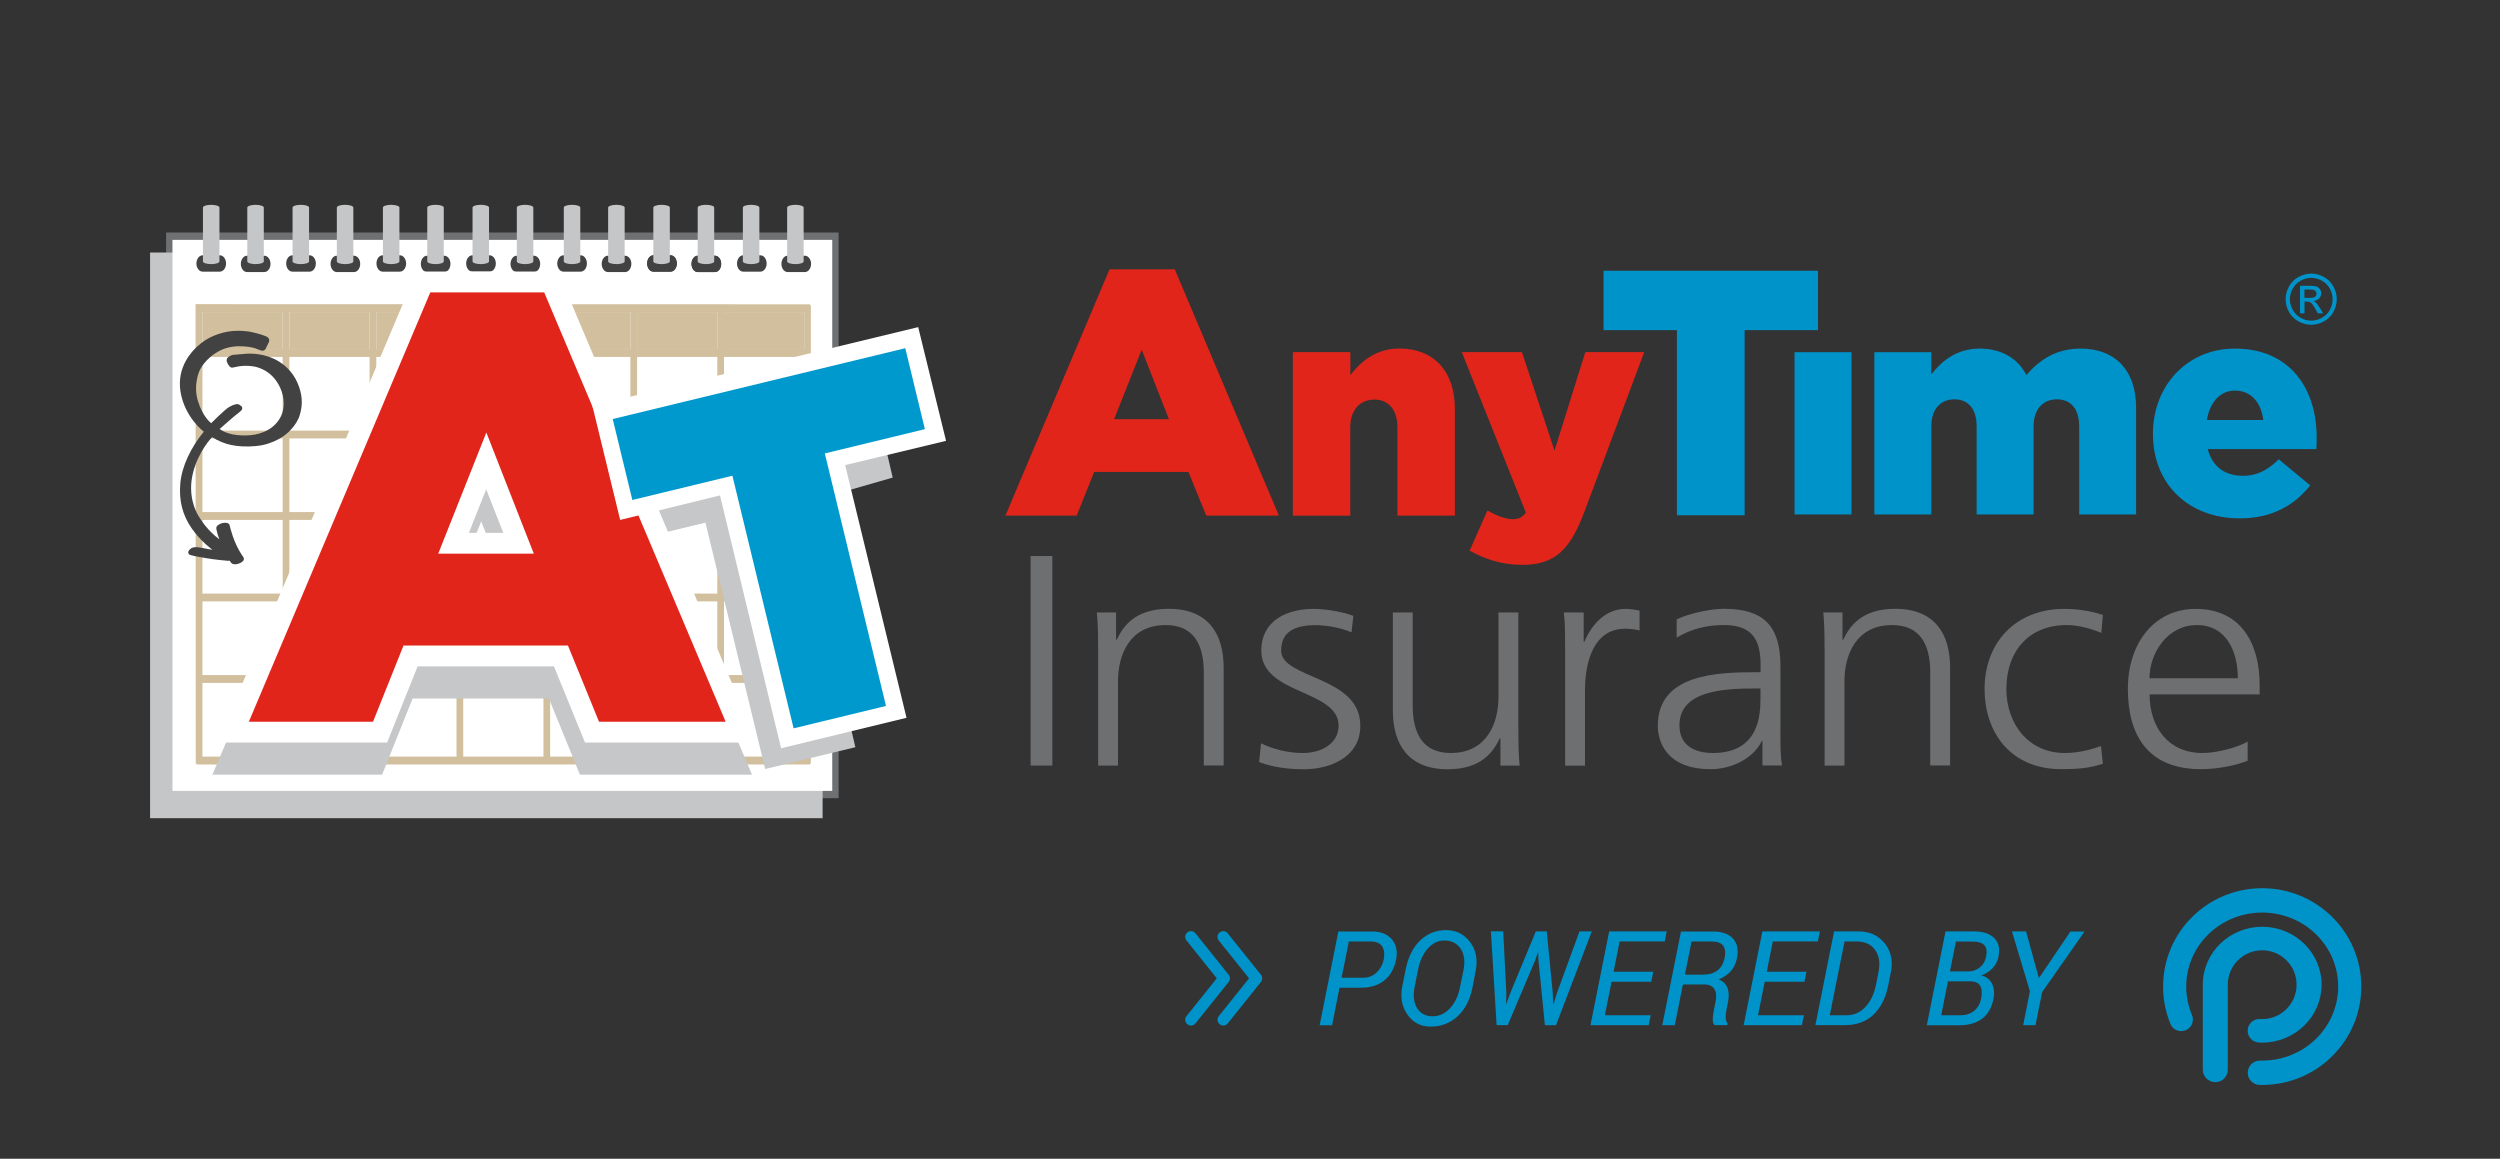 <?xml version="1.0" encoding="utf-8"?>
<!-- Generator: Adobe Illustrator 23.0.6, SVG Export Plug-In . SVG Version: 6.00 Build 0)  -->
<svg version="1.1" id="Layer_1" xmlns="http://www.w3.org/2000/svg" xmlns:xlink="http://www.w3.org/1999/xlink" x="0px" y="0px"
	 viewBox="0 0 306.01 141.83" style="enable-background:new 0 0 306.01 141.83;" xml:space="preserve">
<rect x="0" y="0" width="306.01" height="141.83" fill="#333333" stroke="none"/>
<style type="text/css">
	.st0{fill:#6E6F71;}
	.st1{fill-rule:evenodd;clip-rule:evenodd;fill:#6E7071;}
	.st2{fill-rule:evenodd;clip-rule:evenodd;fill:#C4C6C7;}
	.st3{fill-rule:evenodd;clip-rule:evenodd;fill:#FFFFFF;}
	.st4{fill:#D1BF9D;}
	.st5{fill-rule:evenodd;clip-rule:evenodd;fill:#424242;}
	.st6{fill:#C6C7C8;}
	.st7{fill:#C6C7C8;stroke:#C6C7C8;stroke-width:5.098;stroke-miterlimit:10;}
	.st8{fill:#FFFFFF;stroke:#FFFFFF;stroke-width:5.098;stroke-miterlimit:10;}
	.st9{fill:#E1251B;}
	.st10{fill:#FFFFFF;}
	.st11{fill:#0099CD;}
	.st12{fill:#0093C9;}
	.st13{fill:#424242;}
</style>
<g>
	<path class="st0" d="M126.15,68.06h2.66v25.65h-2.66V68.06z"/>
	<path class="st0" d="M134.41,79.38c0-1.43,0-2.9-0.15-4.41h2.35v3.34h0.08c0.81-1.69,2.28-3.79,6.37-3.79
		c4.86,0,6.72,3.09,6.72,7.2v11.98h-2.43V82.32c0-3.53-1.31-5.81-4.67-5.81c-4.44,0-5.83,3.71-5.83,6.84v10.36h-2.43V79.38z"/>
	<path class="st0" d="M154.36,90.99c1.47,0.7,3.24,1.18,5.13,1.18c2.32,0,4.36-1.21,4.36-3.34c0-4.45-9.46-3.75-9.46-9.19
		c0-3.71,3.16-5.11,6.41-5.11c1.04,0,3.13,0.22,4.86,0.85l-0.23,2.02c-1.27-0.55-3.01-0.88-4.36-0.88c-2.51,0-4.25,0.74-4.25,3.12
		c0,3.49,9.69,3.05,9.69,9.19c0,3.97-3.9,5.33-6.87,5.33c-1.89,0-3.78-0.22-5.52-0.88L154.36,90.99z"/>
	<path class="st0" d="M185.86,89.3c0,1.43,0,2.9,0.15,4.41h-2.35v-3.34h-0.08c-0.81,1.69-2.28,3.79-6.37,3.79
		c-4.86,0-6.72-3.09-6.72-7.2V74.97h2.43v11.39c0,3.53,1.31,5.81,4.67,5.81c4.44,0,5.83-3.71,5.83-6.84V74.97h2.43V89.3z"/>
	<path class="st0" d="M191.57,79.16c0-2.06,0-2.83-0.15-4.19h2.43v3.6h0.08c0.89-2.1,2.55-4.04,5.06-4.04c0.58,0,1.27,0.11,1.7,0.22
		v2.43c-0.5-0.15-1.16-0.22-1.78-0.22c-3.86,0-4.9,4.12-4.9,7.5v9.26h-2.43V79.16z"/>
	<path class="st0" d="M215.73,90.7h-0.08c-1.08,2.24-3.82,3.45-6.25,3.45c-5.6,0-6.48-3.6-6.48-5.29c0-6.29,7.02-6.58,12.12-6.58
		h0.46v-0.96c0-3.2-1.2-4.81-4.48-4.81c-2.05,0-3.98,0.44-5.79,1.54v-2.24c1.5-0.7,4.05-1.29,5.79-1.29c4.86,0,6.91,2.1,6.91,6.98
		v8.27c0,1.51,0,2.65,0.19,3.93h-2.39V90.7z M215.49,84.27h-0.7c-4.21,0-9.22,0.4-9.22,4.52c0,2.46,1.85,3.38,4.09,3.38
		c5.71,0,5.83-4.74,5.83-6.76V84.27z"/>
	<path class="st0" d="M223.33,79.38c0-1.43,0-2.9-0.15-4.41h2.35v3.34h0.08c0.81-1.69,2.28-3.79,6.37-3.79
		c4.86,0,6.72,3.09,6.72,7.2v11.98h-2.43V82.32c0-3.53-1.31-5.81-4.67-5.81c-4.44,0-5.83,3.71-5.83,6.84v10.36h-2.43V79.38z"/>
	<path class="st0" d="M257.21,77.47c-1.31-0.55-2.89-0.96-4.21-0.96c-4.75,0-7.41,3.27-7.41,7.83c0,4.26,2.7,7.83,7.14,7.83
		c1.54,0,2.97-0.33,4.44-0.85l0.23,2.17c-1.66,0.55-3.2,0.66-5.06,0.66c-6.33,0-9.42-4.59-9.42-9.81c0-5.77,3.9-9.81,9.73-9.81
		c2.35,0,4.05,0.51,4.75,0.74L257.21,77.47z"/>
	<path class="st0" d="M275.12,93.12c-1.7,0.66-3.9,1.03-5.71,1.03c-6.52,0-8.95-4.19-8.95-9.81c0-5.73,3.32-9.81,8.3-9.81
		c5.56,0,7.83,4.26,7.83,9.3V85h-13.47c0,3.97,2.24,7.17,6.48,7.17c1.78,0,4.36-0.7,5.52-1.4V93.12z M273.92,83.02
		c0-3.27-1.39-6.51-5.02-6.51c-3.59,0-5.79,3.42-5.79,6.51H273.92z"/>
</g>
<g>
	<g>
		<g>
			<rect x="20.33" y="28.46" class="st1" width="82.32" height="69.24"/>
		</g>
	</g>
	<g>
		<g>
			<g>
				<rect x="18.37" y="30.91" class="st2" width="82.32" height="69.24"/>
			</g>
		</g>
	</g>
	<g>
		<g>
			<rect x="21.11" y="29.36" class="st3" width="80.76" height="67.45"/>
		</g>
	</g>
	<path class="st4" d="M99.15,37.36v-0.11l-75.21-0.02l0.02,56.23h0.1v0.11h75.09v-0.11h0.1v-56.1H99.15z M24.78,42.73V38.2h9.82
		v4.53H24.78z M24.78,52.71v-9.02h9.82v9.02H24.78z M24.78,62.68v-9.02h9.82v9.02H24.78z M24.78,72.66v-9.02h9.82v9.02H24.78z
		 M24.78,82.63v-9.02h9.82v9.02H24.78z M24.78,92.61v-9.02h9.82v9.02H24.78z M35.42,42.73V38.2h9.82v4.53H35.42z M35.42,52.71v-9.02
		h9.82v9.02H35.42z M35.42,62.68v-9.02h9.82v9.02H35.42z M35.42,72.66v-9.02h9.82v9.02H35.42z M35.42,82.63v-9.02h9.82v9.02H35.42z
		 M35.42,92.61v-9.02h9.82v9.02H35.42z M46.06,42.73V38.2h9.82v4.53H46.06z M46.06,52.71v-9.02h9.82v9.02H46.06z M46.06,62.68v-9.02
		h9.82v9.02H46.06z M46.06,72.66v-9.02h9.82v9.02H46.06z M46.06,82.63v-9.02h9.82v9.02H46.06z M46.06,92.61v-9.02h9.82v9.02H46.06z
		 M56.7,42.73V38.2h9.82v4.53H56.7z M56.7,52.71v-9.02h9.82v9.02H56.7z M56.7,62.68v-9.02h9.82v9.02H56.7z M56.7,72.66v-9.02h9.82
		v9.02H56.7z M56.7,82.63v-9.02h9.82v9.02H56.7z M56.7,92.61v-9.02h9.82v9.02H56.7z M67.34,42.73V38.2h9.82v4.53H67.34z
		 M67.34,52.71v-9.02h9.82v9.02H67.34z M67.34,62.68v-9.02h9.82v9.02H67.34z M67.34,72.66v-9.02h9.82v9.02H67.34z M67.34,82.63
		v-9.02h9.82v9.02H67.34z M67.34,92.61v-9.02h9.82v9.02H67.34z M77.98,42.73V38.2h9.82v4.53H77.98z M77.98,52.71v-9.02h9.82v9.02
		H77.98z M77.98,62.68v-9.02h9.82v9.02H77.98z M77.98,72.66v-9.02h9.82v9.02H77.98z M77.98,82.63v-9.02h9.82v9.02H77.98z
		 M77.98,92.61v-9.02h9.82v9.02H77.98z M88.62,42.73V38.2h9.82v4.53H88.62z M88.62,52.71v-9.02h9.82v9.02H88.62z M88.62,62.68v-9.02
		h9.82v9.02H88.62z M88.62,72.66v-9.02h9.82v9.02H88.62z M88.62,82.63v-9.02h9.82v9.02H88.62z M88.62,92.61v-9.02h9.82v9.02H88.62z"
		/>
	<g>
		<g>
			<path class="st5" d="M79.98,31.25h2.13c0.41,0,0.75,0.45,0.75,1v0c0,0.55-0.34,1-0.75,1h-2.13c-0.41,0-0.75-0.45-0.75-1v0
				C79.23,31.7,79.57,31.25,79.98,31.25L79.98,31.25z M96.4,31.3h2.13c0.41,0,0.75,0.45,0.75,1v0c0,0.55-0.34,1-0.75,1H96.4
				c-0.41,0-0.75-0.45-0.75-1v0C95.65,31.75,95.99,31.3,96.4,31.3L96.4,31.3z M90.96,31.25h2.13c0.41,0,0.75,0.45,0.75,1v0
				c0,0.55-0.34,1-0.75,1h-2.13c-0.41,0-0.75-0.45-0.75-1v0C90.22,31.7,90.55,31.25,90.96,31.25L90.96,31.25z M85.41,31.3h2.13
				c0.41,0,0.75,0.45,0.75,1v0c0,0.55-0.34,1-0.75,1h-2.13c-0.41,0-0.75-0.45-0.75-1v0C84.67,31.75,85,31.3,85.41,31.3z"/>
		</g>
	</g>
	<g>
		<g>
			<path class="st5" d="M24.79,31.25h2.13c0.41,0,0.75,0.45,0.75,1v0c0,0.55-0.34,1-0.75,1h-2.13c-0.41,0-0.75-0.45-0.75-1v0
				C24.05,31.7,24.38,31.25,24.79,31.25L24.79,31.25z M41.21,31.3h2.13c0.41,0,0.75,0.45,0.75,1v0c0,0.55-0.34,1-0.75,1h-2.13
				c-0.41,0-0.75-0.45-0.75-1v0C40.46,31.75,40.8,31.3,41.21,31.3L41.21,31.3z M35.78,31.25h2.13c0.41,0,0.75,0.45,0.75,1v0
				c0,0.55-0.34,1-0.75,1h-2.13c-0.41,0-0.75-0.45-0.75-1v0C35.03,31.7,35.37,31.25,35.78,31.25L35.78,31.25z M30.23,31.3h2.13
				c0.41,0,0.75,0.45,0.75,1v0c0,0.55-0.34,1-0.75,1h-2.13c-0.41,0-0.75-0.45-0.75-1v0C29.48,31.75,29.82,31.3,30.23,31.3z"/>
		</g>
	</g>
	<g>
		<g>
			<g>
				<path class="st2" d="M25.85,25.07L25.85,25.07c0.55,0,1.01,0.15,1.01,0.33V32c0,0.18-0.45,0.33-1.01,0.33l0,0
					c-0.55,0-1.01-0.15-1.01-0.33v-6.6C24.84,25.22,25.3,25.07,25.85,25.07z"/>
			</g>
		</g>
	</g>
	<g>
		<g>
			<g>
				<path class="st2" d="M31.28,25.07L31.28,25.07c0.55,0,1.01,0.15,1.01,0.33V32c0,0.18-0.45,0.33-1.01,0.33l0,0
					c-0.55,0-1.01-0.15-1.01-0.33v-6.6C30.27,25.22,30.73,25.07,31.28,25.07z"/>
			</g>
		</g>
	</g>
	<g>
		<g>
			<g>
				<path class="st2" d="M36.82,25.07L36.82,25.07c0.55,0,1.01,0.15,1.01,0.33V32c0,0.18-0.45,0.33-1.01,0.33l0,0
					c-0.55,0-1.01-0.15-1.01-0.33v-6.6C35.81,25.22,36.26,25.07,36.82,25.07z"/>
			</g>
		</g>
	</g>
	<g>
		<g>
			<g>
				<path class="st2" d="M42.24,25.07L42.24,25.07c0.55,0,1.01,0.15,1.01,0.33V32c0,0.18-0.45,0.33-1.01,0.33l0,0
					c-0.55,0-1.01-0.15-1.01-0.33v-6.6C41.24,25.22,41.69,25.07,42.24,25.07z"/>
			</g>
		</g>
	</g>
	<g>
		<g>
			<path class="st5" d="M46.83,31.25h2.13c0.41,0,0.75,0.45,0.75,1v0c0,0.55-0.34,1-0.75,1h-2.13c-0.41,0-0.75-0.45-0.75-1v0
				C46.08,31.7,46.41,31.25,46.83,31.25L46.83,31.25z M63.24,31.3h2.13c0.41,0,0.75,0.45,0.75,1v0c0,0.55-0.34,1-0.75,1h-2.13
				c-0.41,0-0.75-0.45-0.75-1v0C62.5,31.75,62.83,31.3,63.24,31.3L63.24,31.3z M57.81,31.25h2.13c0.41,0,0.75,0.45,0.75,1v0
				c0,0.55-0.34,1-0.75,1h-2.13c-0.41,0-0.75-0.45-0.75-1v0C57.06,31.7,57.4,31.25,57.81,31.25L57.81,31.25z M52.26,31.3h2.13
				c0.41,0,0.75,0.45,0.75,1v0c0,0.55-0.34,1-0.75,1h-2.13c-0.41,0-0.75-0.45-0.75-1v0C51.51,31.75,51.85,31.3,52.26,31.3z"/>
		</g>
	</g>
	<g>
		<g>
			<g>
				<path class="st2" d="M47.88,25.07L47.88,25.07c0.55,0,1.01,0.15,1.01,0.33V32c0,0.18-0.45,0.33-1.01,0.33l0,0
					c-0.55,0-1.01-0.15-1.01-0.33v-6.6C46.88,25.22,47.33,25.07,47.88,25.07z"/>
			</g>
		</g>
	</g>
	<g>
		<g>
			<g>
				<path class="st2" d="M53.31,25.07L53.31,25.07c0.55,0,1.01,0.15,1.01,0.33V32c0,0.18-0.45,0.33-1.01,0.33l0,0
					c-0.55,0-1.01-0.15-1.01-0.33v-6.6C52.3,25.22,52.76,25.07,53.31,25.07z"/>
			</g>
		</g>
	</g>
	<g>
		<g>
			<g>
				<path class="st2" d="M58.85,25.07L58.85,25.07c0.55,0,1.01,0.15,1.01,0.33V32c0,0.18-0.45,0.33-1.01,0.33l0,0
					c-0.55,0-1.01-0.15-1.01-0.33v-6.6C57.84,25.22,58.29,25.07,58.85,25.07z"/>
			</g>
		</g>
	</g>
	<g>
		<g>
			<g>
				<path class="st2" d="M64.27,25.07L64.27,25.07c0.55,0,1.01,0.15,1.01,0.33V32c0,0.18-0.45,0.33-1.01,0.33l0,0
					c-0.55,0-1.01-0.15-1.01-0.33v-6.6C63.27,25.22,63.72,25.07,64.27,25.07z"/>
			</g>
		</g>
	</g>
	<g>
		<g>
			<path class="st5" d="M68.96,31.25h2.13c0.41,0,0.75,0.45,0.75,1v0c0,0.55-0.34,1-0.75,1h-2.13c-0.41,0-0.75-0.45-0.75-1v0
				C68.22,31.7,68.55,31.25,68.96,31.25L68.96,31.25z M85.38,31.3h2.13c0.41,0,0.75,0.45,0.75,1v0c0,0.55-0.34,1-0.75,1h-2.13
				c-0.41,0-0.75-0.45-0.75-1v0C84.63,31.75,84.97,31.3,85.38,31.3L85.38,31.3z M79.95,31.25h2.13c0.41,0,0.75,0.45,0.75,1v0
				c0,0.55-0.34,1-0.75,1h-2.13c-0.41,0-0.75-0.45-0.75-1v0C79.2,31.7,79.54,31.25,79.95,31.25L79.95,31.25z M74.4,31.3h2.13
				c0.41,0,0.75,0.45,0.75,1v0c0,0.55-0.34,1-0.75,1H74.4c-0.41,0-0.75-0.45-0.75-1v0C73.65,31.75,73.99,31.3,74.4,31.3z"/>
		</g>
	</g>
	<g>
		<g>
			<g>
				<path class="st2" d="M70.02,25.07L70.02,25.07c0.55,0,1.01,0.15,1.01,0.33V32c0,0.18-0.45,0.33-1.01,0.33l0,0
					c-0.55,0-1.01-0.15-1.01-0.33v-6.6C69.01,25.22,69.47,25.07,70.02,25.07z"/>
			</g>
		</g>
	</g>
	<g>
		<g>
			<g>
				<path class="st2" d="M75.45,25.07L75.45,25.07c0.55,0,1.01,0.15,1.01,0.33V32c0,0.18-0.45,0.33-1.01,0.33l0,0
					c-0.55,0-1.01-0.15-1.01-0.33v-6.6C74.44,25.22,74.9,25.07,75.45,25.07z"/>
			</g>
		</g>
	</g>
	<g>
		<g>
			<g>
				<path class="st2" d="M80.98,25.07L80.98,25.07c0.55,0,1.01,0.15,1.01,0.33V32c0,0.18-0.45,0.33-1.01,0.33l0,0
					c-0.55,0-1.01-0.15-1.01-0.33v-6.6C79.98,25.22,80.43,25.07,80.98,25.07z"/>
			</g>
		</g>
	</g>
	<g>
		<g>
			<g>
				<path class="st2" d="M86.41,25.07L86.41,25.07c0.55,0,1.01,0.15,1.01,0.33V32c0,0.18-0.45,0.33-1.01,0.33l0,0
					c-0.55,0-1.01-0.15-1.01-0.33v-6.6C85.41,25.22,85.86,25.07,86.41,25.07z"/>
			</g>
		</g>
	</g>
	<g>
		<g>
			<g>
				<path class="st2" d="M91.94,25.07L91.94,25.07c0.55,0,1.01,0.15,1.01,0.33V32c0,0.18-0.45,0.33-1.01,0.33l0,0
					c-0.55,0-1.01-0.15-1.01-0.33v-6.6C90.93,25.22,91.38,25.07,91.94,25.07z"/>
			</g>
		</g>
	</g>
	<g>
		<g>
			<g>
				<path class="st2" d="M97.36,25.07L97.36,25.07c0.55,0,1.01,0.15,1.01,0.33V32c0,0.18-0.45,0.33-1.01,0.33l0,0
					c-0.55,0-1.01-0.15-1.01-0.33v-6.6C96.36,25.22,96.81,25.07,97.36,25.07z"/>
			</g>
		</g>
	</g>
</g>
<rect x="24.78" y="38.2" class="st4" width="9.82" height="4.53"/>
<rect x="35.42" y="38.2" class="st4" width="9.82" height="4.53"/>
<rect x="46.06" y="38.2" class="st4" width="9.82" height="4.53"/>
<rect x="56.7" y="38.2" class="st4" width="9.82" height="4.53"/>
<rect x="67.34" y="38.2" class="st4" width="9.82" height="4.53"/>
<rect x="77.98" y="38.2" class="st4" width="9.82" height="4.53"/>
<rect x="88.62" y="38.2" class="st4" width="9.82" height="4.53"/>
<path class="st6" d="M86.35,63.97l-11.95,2.9l-2.34-9.67L107,48.73l2.27,9.73l-11.54,3.31l6.97,29.69l-11.04,2.67L86.35,63.97z"/>
<g>
	<path class="st7" d="M52.05,39.73h13.94L88.2,92.27H72.7l-3.8-9.32H48.78l-3.73,9.32h-15.2L52.05,39.73z M64.73,71.7l-5.81-14.83
		L53.02,71.7H64.73z"/>
</g>
<g>
	<path class="st8" d="M52.67,35.79h13.94l22.21,52.55h-15.5l-3.8-9.32H49.39l-3.73,9.32h-15.2L52.67,35.79z M65.34,67.77
		l-5.81-14.83l-5.89,14.83H65.34z"/>
</g>
<g>
	<g>
		<path class="st9" d="M52.67,35.79h13.94l22.21,52.55h-15.5l-3.8-9.32H49.39l-3.73,9.32h-15.2L52.67,35.79z M65.34,67.77
			l-5.81-14.83l-5.89,14.83H65.34z"/>
	</g>
</g>
<path class="st10" d="M95.61,91.59l-7.48-30.95l-12.22,3l-3.4-13.96l39.88-9.64l3.41,13.92l-12.35,2.97l7.51,30.93L95.61,91.59z"/>
<path class="st11" d="M89.65,58.23L77.4,61.2L75,51.29l35.81-8.67l2.4,9.91l-12.25,2.97l7.49,30.91l-11.31,2.74L89.65,58.23z"/>
<g>
	<g>
		<path class="st12" d="M219.66,43.11h6.97v19.86h-6.97V43.11z"/>
		<path class="st12" d="M229.43,43.11h6.97v2.72c1.28-1.65,3.12-3.16,5.91-3.16c2.64,0,4.66,1.17,5.73,3.23
			c1.73-1.98,3.74-3.23,6.64-3.23c4.22,0,6.79,2.64,6.79,7.27v13.03h-6.97V52.18c0-2.17-1.06-3.3-2.72-3.3
			c-1.65,0-2.86,1.14-2.86,3.3v10.79h-6.97V52.18c0-2.17-1.06-3.3-2.72-3.3c-1.65,0-2.83,1.14-2.83,3.3v10.79h-6.97V43.11z"/>
		<path class="st12" d="M263.53,53.13v-0.07c0-5.8,4.15-10.39,10.02-10.39c6.86,0,10.02,5.03,10.02,10.87c0,0.44,0,0.95-0.04,1.43
			h-13.29c0.55,2.17,2.13,3.27,4.29,3.27c1.65,0,2.97-0.62,4.4-2.02l3.85,3.19c-1.91,2.42-4.66,4.04-8.63,4.04
			C267.93,63.45,263.53,59.3,263.53,53.13z M277.03,51.41c-0.26-2.2-1.54-3.6-3.45-3.6c-1.84,0-3.08,1.43-3.45,3.6H277.03z"/>
	</g>
</g>
<g>
	<path class="st12" d="M205.26,40.41h-8.98v-7.27h26.25v7.27h-8.98v22.66h-8.29V40.41z"/>
</g>
<g>
	<path class="st9" d="M135.81,32.97h7.99l12.74,30.14h-8.89l-2.18-5.34h-11.54l-2.14,5.34h-8.72L135.81,32.97z M143.08,51.31
		l-3.33-8.51l-3.38,8.51H143.08z"/>
	<path class="st9" d="M158.26,43.1h7.03v2.81c1.29-1.66,3.14-3.25,5.99-3.25c4.25,0,6.8,2.81,6.8,7.36v13.09h-7.03V52.28
		c0-2.18-1.15-3.37-2.81-3.37c-1.7,0-2.96,1.18-2.96,3.37v10.84h-7.03V43.1z"/>
	<path class="st9" d="M179.89,67.4l2.18-4.92c1.11,0.67,2.29,1.07,3.07,1.07c0.7,0,1.18-0.19,1.63-0.81l-7.84-19.64h7.36l3.99,12.06
		l3.77-12.06h7.21l-7.32,19.53c-1.74,4.66-3.62,6.51-7.62,6.51C183.85,69.14,181.74,68.44,179.89,67.4z"/>
</g>
<g>
	<path class="st12" d="M282.9,33.49c0.53,0,1.04,0.13,1.54,0.4c0.5,0.27,0.89,0.66,1.17,1.16c0.28,0.5,0.42,1.03,0.42,1.57
		c0,0.54-0.14,1.06-0.41,1.56c-0.28,0.5-0.66,0.88-1.16,1.16c-0.5,0.28-1.02,0.41-1.56,0.41c-0.54,0-1.06-0.14-1.56-0.41
		c-0.5-0.28-0.88-0.66-1.16-1.16s-0.41-1.02-0.41-1.56c0-0.54,0.14-1.07,0.42-1.57c0.28-0.5,0.67-0.89,1.17-1.16
		C281.86,33.63,282.38,33.49,282.9,33.49z M282.9,34.01c-0.44,0-0.87,0.11-1.28,0.34c-0.42,0.23-0.74,0.55-0.98,0.97
		c-0.23,0.42-0.35,0.86-0.35,1.31c0,0.45,0.12,0.88,0.35,1.3c0.23,0.41,0.55,0.74,0.97,0.97c0.41,0.23,0.85,0.35,1.3,0.35
		c0.45,0,0.88-0.12,1.3-0.35c0.41-0.23,0.74-0.55,0.97-0.97c0.23-0.41,0.34-0.85,0.34-1.3c0-0.45-0.12-0.89-0.35-1.31
		c-0.23-0.42-0.56-0.74-0.98-0.97C283.77,34.12,283.34,34.01,282.9,34.01z M281.53,38.35v-3.37h1.16c0.4,0,0.68,0.03,0.86,0.09
		s0.32,0.17,0.42,0.33c0.11,0.16,0.16,0.32,0.16,0.49c0,0.25-0.09,0.46-0.26,0.64s-0.41,0.28-0.7,0.31
		c0.12,0.05,0.21,0.11,0.29,0.18c0.14,0.13,0.3,0.36,0.5,0.67l0.41,0.66h-0.66l-0.3-0.53c-0.23-0.42-0.42-0.68-0.57-0.78
		c-0.1-0.08-0.24-0.12-0.44-0.12h-0.32v1.43H281.53z M282.07,36.46h0.66c0.32,0,0.53-0.05,0.65-0.14c0.11-0.09,0.17-0.22,0.17-0.37
		c0-0.1-0.03-0.19-0.08-0.27c-0.06-0.08-0.13-0.14-0.23-0.18c-0.1-0.04-0.28-0.06-0.55-0.06h-0.62V36.46z"/>
</g>
<path class="st13" d="M31.14,42.6c0,0-2.28-0.65-4.17,0.29s-2.54,2.46-2.54,2.46s-0.81,1.73-0.21,3.72c0.6,1.99,1.63,2.73,1.63,2.73
	s1.62-1.64,2.18-1.97s1.05-0.47,1.3-0.27c0.26,0.21,0.32,0.16,0.32,0.43s-0.42,0.5-1.02,1c-0.6,0.5-1.74,1.52-1.74,1.52
	s0.68,0.59,2.11,0.74c1.42,0.15,3.09,0.02,4.36-1.01c1.27-1.03,1.57-2.46,1.25-3.86c-0.32-1.4-1.22-2.27-1.22-2.27
	s-0.91-1.05-2.42-1.27s-2.39,0.2-2.61,0.16c-0.23-0.04-0.36-0.26-0.48-0.48c-0.12-0.23-0.3-0.61,0.16-0.88
	c0.46-0.28,0.35-0.17,1.73-0.31c1.38-0.15,2.75,0.1,3.85,0.63c1.1,0.53,2.19,1.52,2.78,2.87c0.59,1.35,0.71,2.58,0.3,3.95
	c-0.4,1.37-1.66,2.34-1.66,2.34s-1.44,1.29-3.73,1.48c-2.29,0.2-3.94-0.18-5.34-1.1c0,0-1.69,1.7-2.35,4.4
	c-0.67,2.7,0.32,4.69,0.68,5.26c0.36,0.58,1.07,1.73,2.55,2.86c0,0-0.46-1.23-0.36-1.5s0.65-0.56,1.13-0.53s0.48,0.28,0.53,0.47
	c0.05,0.19,0.44,1.92,1.43,3.43l0.17,0.25c0,0,0.27,0.31-0.06,0.59c-0.33,0.28-0.76,0.35-0.93,0.34s-0.41,0.01-0.63-0.44
	c0,0-0.11,0.02-0.27,0.01c-0.16-0.01-1.58-0.14-2.57-0.31c-0.98-0.18-2.02-0.33-2.15-0.48c-0.13-0.15-0.17-0.37,0.16-0.66
	s0.88-0.23,1.19-0.17s1.52,0.28,1.52,0.28s-1.46-1.05-2.56-2.65c-1.1-1.6-1.56-3.34-1.38-5.48c0.19-2.14,1.34-4.47,2.88-6.33
	c0,0-2.33-1.73-2.85-4.87c-0.52-3.14,1.53-5.09,2.06-5.57c0.52-0.47,1.4-1.22,3.13-1.68c1.73-0.46,3.44-0.09,3.44-0.09
	s1.19,0.25,1.85,0.54c0.65,0.29,0.26,0.85,0.26,0.85l-0.31,0.64c0,0-0.14,0.37-0.58,0.24C31.51,42.74,31.14,42.6,31.14,42.6z"/>
<g>
	<g>
		<g>
			<path class="st12" d="M163.96,120.9l-0.91,4.6h-1.52l2.29-11.48h4.14c1.06,0,1.86,0.32,2.41,0.96c0.54,0.64,0.72,1.47,0.52,2.48
				c-0.23,1.11-0.71,1.96-1.45,2.55c-0.74,0.59-1.69,0.89-2.85,0.89H163.96z M164.21,119.68h2.63c0.65,0,1.2-0.21,1.66-0.64
				c0.45-0.43,0.74-0.95,0.87-1.57c0.13-0.67,0.07-1.21-0.19-1.62c-0.26-0.41-0.74-0.61-1.45-0.61h-2.62L164.21,119.68z"/>
			<path class="st12" d="M180.24,120.86c-0.3,1.51-0.91,2.69-1.82,3.53c-0.91,0.85-2.01,1.27-3.32,1.27c-1.18,0-2.12-0.48-2.81-1.45
				c-0.7-0.97-0.91-2.13-0.64-3.5l0.41-2.05c0.3-1.5,0.89-2.68,1.76-3.53c0.88-0.85,1.94-1.28,3.2-1.28c1.22,0,2.19,0.49,2.92,1.46
				c0.73,0.97,0.96,2.14,0.69,3.5L180.24,120.86z M179.13,118.79c0.22-1.1,0.11-1.99-0.34-2.66c-0.44-0.67-1.12-1.01-2.01-1.01
				c-0.76,0-1.43,0.33-2.01,0.98c-0.58,0.65-0.97,1.5-1.18,2.54l-0.42,2.07c-0.23,1.11-0.13,2.01,0.28,2.68
				c0.42,0.67,1.05,1.01,1.9,1.01c0.81,0,1.52-0.32,2.12-0.97c0.61-0.65,1.02-1.5,1.23-2.56L179.13,118.79z"/>
			<path class="st12" d="M184.38,121.52l-0.03,1.32l0.04,0.01l0.49-1.33l3.11-7.51h1.34l0.73,7.51l0.05,1.36l0.05,0.01l0.43-1.37
				l2.74-7.51h1.51l-4.38,11.48h-1.36l-0.79-7.96l-0.03-0.95l-0.04-0.01l-0.32,0.95l-3.37,7.96h-1.36l-0.7-11.48H184L184.38,121.52z
				"/>
			<path class="st12" d="M202.12,120.17h-4.86l-0.82,4.1h5.61l-0.24,1.22h-7.13l2.29-11.48h7.04l-0.24,1.22h-5.52l-0.74,3.71h4.86
				L202.12,120.17z"/>
			<path class="st12" d="M205.99,120.52l-0.99,4.97h-1.53l2.29-11.47h3.9c1.09,0,1.91,0.28,2.45,0.85c0.54,0.57,0.71,1.37,0.5,2.41
				c-0.13,0.64-0.38,1.17-0.75,1.59c-0.37,0.43-0.86,0.76-1.47,1.01c0.51,0.22,0.86,0.55,1.05,1.02c0.18,0.46,0.21,1.02,0.09,1.66
				l-0.21,1.08c-0.08,0.38-0.11,0.7-0.09,0.97c0.02,0.27,0.1,0.5,0.24,0.68l-0.04,0.19h-1.57c-0.16-0.18-0.23-0.44-0.21-0.78
				c0.02-0.34,0.06-0.7,0.14-1.08l0.21-1.05c0.13-0.66,0.07-1.17-0.17-1.53c-0.25-0.36-0.65-0.54-1.2-0.54H205.99z M206.24,119.3
				h2.22c0.74,0,1.33-0.17,1.77-0.52c0.44-0.34,0.73-0.85,0.87-1.51c0.14-0.68,0.07-1.19-0.19-1.53c-0.26-0.34-0.76-0.5-1.49-0.5
				h-2.37L206.24,119.3z"/>
			<path class="st12" d="M220.87,120.17h-4.86l-0.82,4.1h5.61l-0.24,1.22h-7.13l2.29-11.48h7.04l-0.24,1.22h-5.52l-0.74,3.71h4.86
				L220.87,120.17z"/>
			<path class="st12" d="M222.21,125.49l2.29-11.48h3.01c1.33,0,2.4,0.48,3.18,1.45c0.79,0.97,1.04,2.16,0.75,3.58l-0.31,1.56
				c-0.32,1.58-0.94,2.79-1.84,3.63c-0.91,0.84-2.07,1.25-3.49,1.25H222.21z M225.78,115.24l-1.81,9.03h2.07
				c0.9,0,1.66-0.34,2.29-1.01c0.63-0.68,1.06-1.56,1.28-2.65l0.32-1.58c0.23-1.13,0.09-2.04-0.4-2.74
				c-0.49-0.7-1.25-1.05-2.26-1.05H225.78z"/>
			<path class="st12" d="M235.85,125.49l2.29-11.48h3.53c1.05,0,1.85,0.26,2.41,0.79c0.56,0.53,0.74,1.3,0.54,2.32
				c-0.11,0.54-0.35,1.01-0.73,1.4c-0.37,0.39-0.83,0.68-1.37,0.87c0.61,0.15,1.05,0.49,1.31,1.02c0.26,0.53,0.32,1.15,0.18,1.85
				c-0.23,1.12-0.7,1.94-1.43,2.46c-0.73,0.52-1.65,0.78-2.76,0.78H235.85z M238.44,120.12l-0.83,4.15h2.46
				c0.59,0,1.11-0.18,1.56-0.53c0.44-0.35,0.73-0.84,0.86-1.47c0.14-0.71,0.1-1.25-0.11-1.61c-0.21-0.36-0.63-0.54-1.25-0.54H238.44
				z M238.68,118.9h2.33c0.47,0,0.91-0.16,1.32-0.48c0.41-0.32,0.67-0.76,0.78-1.32c0.13-0.66,0.05-1.13-0.23-1.42
				c-0.29-0.29-0.77-0.43-1.45-0.43h-2.01L238.68,118.9z"/>
			<path class="st12" d="M249.55,119.67l0.05,0.01l3.83-5.66h1.73l-5.2,7.43l-0.81,4.04h-1.51l0.83-4.15l-2.2-7.33h1.73
				L249.55,119.67z"/>
		</g>
		<g>
			<path class="st12" d="M145.78,125.53c-0.16,0-0.31-0.05-0.44-0.16c-0.3-0.24-0.35-0.69-0.11-0.99l3.71-4.63l-3.71-4.63
				c-0.24-0.31-0.2-0.75,0.11-0.99c0.3-0.24,0.75-0.2,0.99,0.11l4.06,5.07c0.21,0.26,0.21,0.63,0,0.89l-4.06,5.07
				C146.2,125.44,145.99,125.53,145.78,125.53z"/>
			<path class="st12" d="M149.73,125.53c-0.16,0-0.31-0.05-0.44-0.16c-0.3-0.24-0.35-0.69-0.11-0.99l3.71-4.63l-3.71-4.63
				c-0.24-0.31-0.2-0.75,0.11-0.99c0.3-0.24,0.75-0.2,0.99,0.11l4.06,5.07c0.21,0.26,0.21,0.63,0,0.89l-4.06,5.07
				C150.15,125.44,149.94,125.53,149.73,125.53z"/>
		</g>
	</g>
	<g>
		<path class="st12" d="M276.62,132.8c-0.82,0-1.49-0.67-1.49-1.49c0-0.82,0.67-1.49,1.49-1.49c0,0,0.01,0,0.01,0h0.02
			c0.08,0,0.17,0,0.25,0c5.14,0,9.3-4.06,9.3-9.06c0-5.01-4.16-9.06-9.3-9.06c-5.14,0-9.3,4.06-9.3,9.06c0,1.22,0.25,2.38,0.69,3.44
			l0.01,0.01c0.08,0.18,0.12,0.37,0.12,0.57c0,0.79-0.64,1.43-1.43,1.43c-0.61,0-1.11-0.34-1.31-0.87
			c-0.59-1.41-0.91-2.96-0.91-4.58c0-6.65,5.43-12.04,12.13-12.04c6.7,0,12.13,5.39,12.13,12.04c0,6.65-5.43,12.04-12.13,12.04
			C276.78,132.81,276.74,132.81,276.62,132.8"/>
		<path class="st12" d="M276.56,127.61c-0.02,0-0.03,0-0.05,0c-0.77-0.03-1.39-0.66-1.39-1.44c0-0.8,0.65-1.44,1.44-1.44
			c0.02,0,0.05,0,0.07,0l0.01,0c0.09,0.01,0.17,0.01,0.26,0.01c2.32,0,4.21-1.88,4.21-4.21c0-2.32-1.88-4.21-4.21-4.21
			c-2.32,0-4.21,1.88-4.21,4.21v10.4c0,0.85-0.69,1.53-1.53,1.53c-0.85,0-1.53-0.69-1.53-1.53v-10.4c0-3.91,3.26-7.09,7.27-7.09
			s7.27,3.17,7.27,7.09c0,3.91-3.25,7.09-7.27,7.09c-0.14,0-0.13,0-0.27-0.01L276.56,127.61z"/>
	</g>
</g>
</svg>
